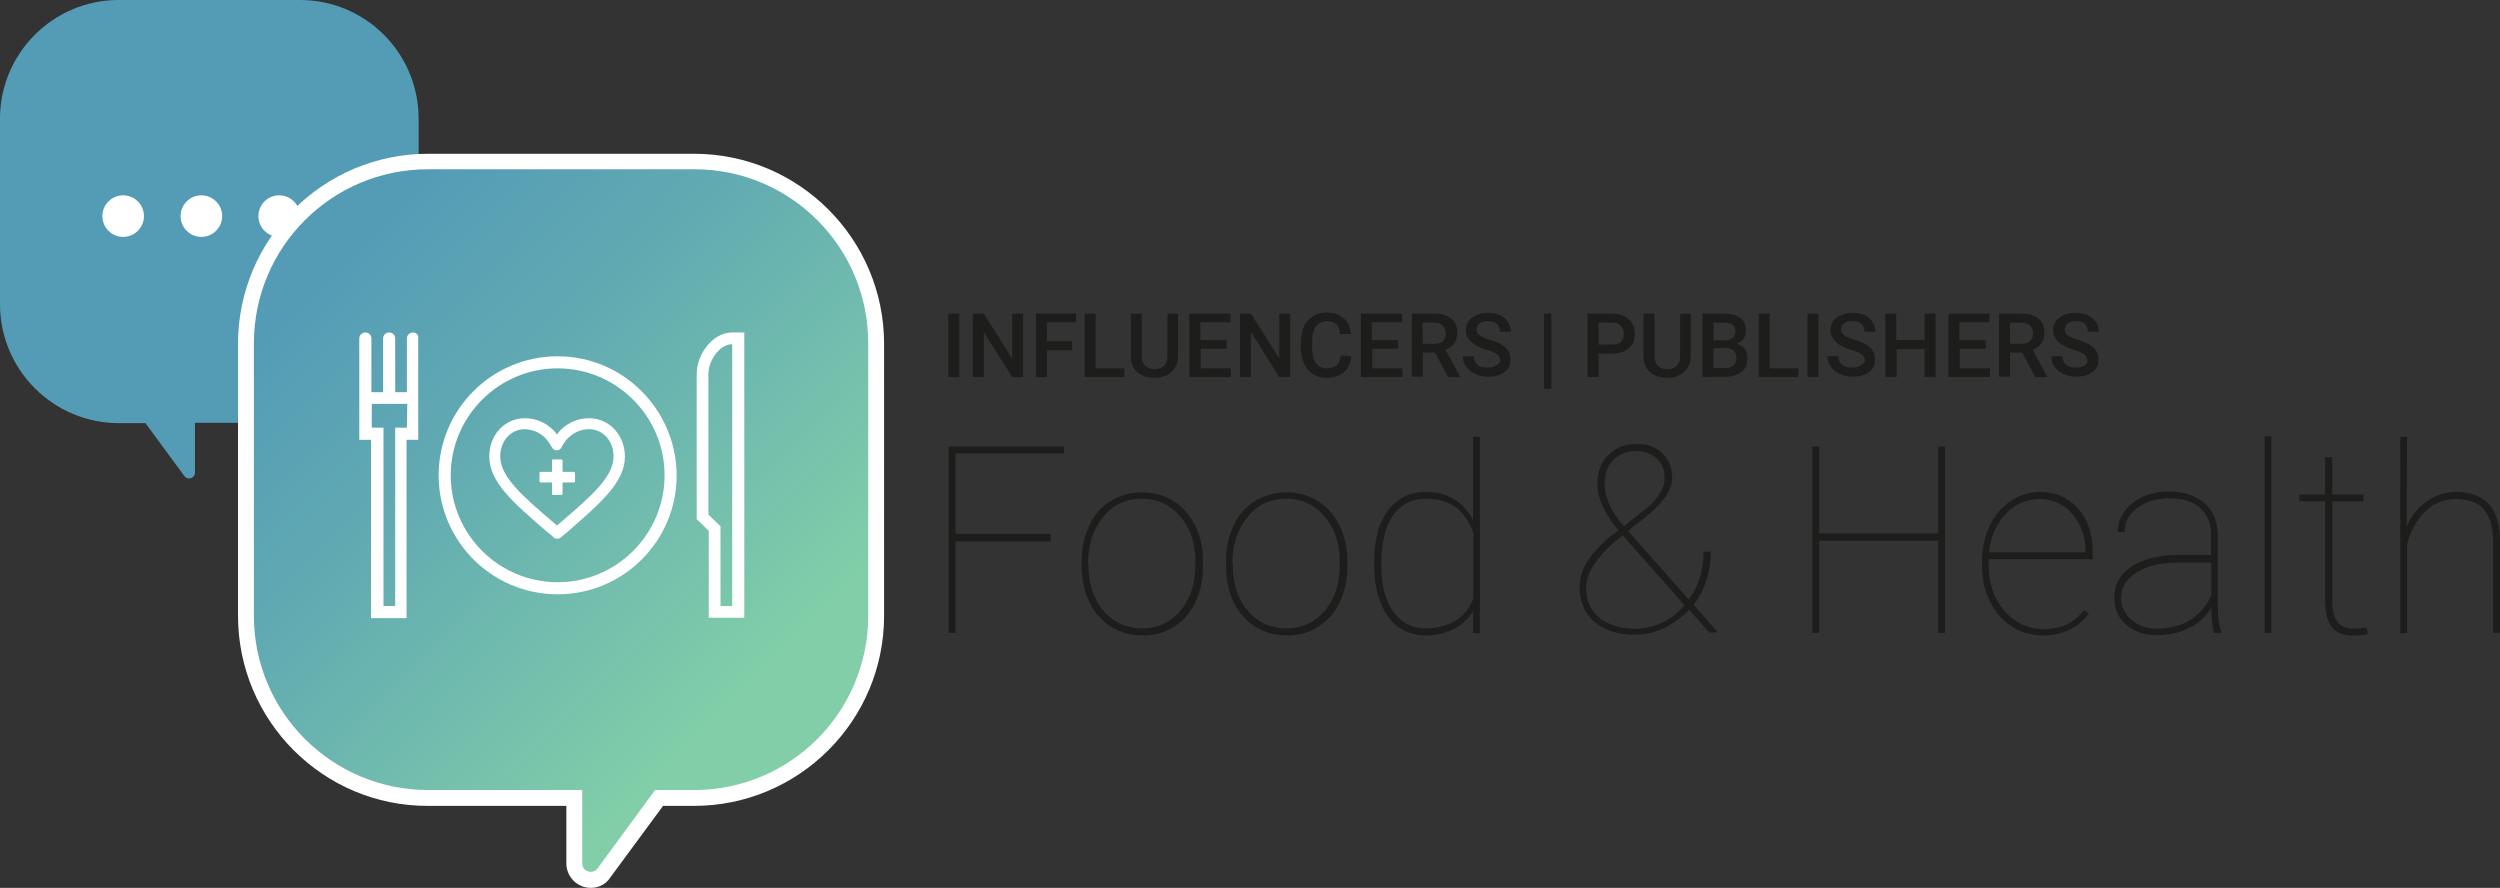 <?xml version="1.0" encoding="UTF-8"?>
<svg id="Layer_2" data-name="Layer 2" xmlns="http://www.w3.org/2000/svg" xmlns:xlink="http://www.w3.org/1999/xlink" viewBox="0 0 661.7 235">
  <rect x="0" y="0" width="661.7" height="235" fill="#333333" stroke="none"/>
  <defs>
    <linearGradient id="linear-gradient" x1="89.87" y1="-5025.39" x2="204.21" y2="-5138.6" gradientTransform="translate(0 -4956.52) scale(1 -1)" gradientUnits="userSpaceOnUse">
      <stop offset="0" stop-color="#549cb6"/>
      <stop offset=".35" stop-color="#61aab2"/>
      <stop offset=".97" stop-color="#81cea9"/>
    </linearGradient>
  </defs>
  <g id="LOGOS_FC">
    <g id="InfluencersPublishers_FoodHealth">
      <g id="InfluencersPublishers_FoodHealth-2" data-name="InfluencersPublishers FoodHealth">
        <path d="M31.4,0h48c17.4,0,31.4,14.1,31.4,31.4v49.1c0,17.4-14.1,31.4-31.4,31.4h-27.8v13.2c0,1.5-1.9,2.1-2.8.9l-10.3-14h-7c-17.4,0-31.5-14.1-31.5-31.5V31.4C0,14.1,14.1,0,31.4,0Z" style="fill: #549cb6; stroke-width: 0px;"/>
        <circle cx="32.6" cy="57.2" r="5.5" style="fill: #fff; stroke-width: 0px;"/>
        <circle cx="53.3" cy="57.2" r="5.5" style="fill: #fff; stroke-width: 0px;"/>
        <circle cx="73.9" cy="57.2" r="5.5" style="fill: #fff; stroke-width: 0px;"/>
        <path d="M156.4,235c-3.6,0-6.5-2.9-6.5-6.5v-15.2h-36.6c-27.7.1-50.3-22.5-50.3-50.3v-72c0-27.8,22.6-50.3,50.3-50.3h70.4c27.8,0,50.3,22.6,50.3,50.3v72c0,27.8-22.6,50.3-50.3,50.3h-8.2l-14,19c-1.1,1.7-3,2.7-5.1,2.7h0Z" style="fill: #fff; stroke-width: 0px;"/>
        <path d="M183.8,44.8h-70.5c-25.5,0-46.1,20.6-46.1,46.1v72.1c0,25.5,20.7,46.1,46.1,46.1h40.8v19.4c0,2.2,2.8,3.1,4.1,1.3l15.2-20.7h10.3c25.5,0,46.1-20.6,46.1-46.1v-72c.1-25.5-20.5-46.2-46-46.2h0Z" style="fill: url(#linear-gradient); stroke-width: 0px;"/>
        <g>
          <path d="M278.1,143.3h-25.2v24.2h-1.8v-49.3h30.5v1.8h-28.7v21.3h25.2v2h0Z" style="fill: #1d1d1b; stroke-width: 0px;"/>
          <path d="M286.3,148.5c0-3.5.7-6.6,2-9.4,1.3-2.8,3.2-5,5.7-6.5s5.2-2.3,8.3-2.3,5.8.8,8.3,2.3c2.4,1.5,4.3,3.7,5.7,6.4,1.4,2.8,2.1,5.9,2.1,9.4v1.6c0,3.5-.7,6.7-2,9.4-1.3,2.8-3.2,4.9-5.7,6.5-2.5,1.6-5.2,2.3-8.3,2.3s-5.9-.8-8.3-2.3-4.4-3.7-5.7-6.4c-1.4-2.8-2-5.9-2.1-9.3v-1.7h0ZM288.1,149.9c0,3.1.6,5.8,1.8,8.4,1.2,2.5,2.9,4.5,5,5.9,2.1,1.4,4.6,2.1,7.4,2.1,4.2,0,7.6-1.6,10.2-4.7,2.6-3.1,3.9-7.2,3.9-12.1v-1.1c0-3-.6-5.8-1.8-8.3s-2.9-4.5-5.1-6-4.6-2.1-7.3-2.1c-4.2,0-7.6,1.6-10.2,4.8s-4,7.2-4,12l.1,1.1h0Z" style="fill: #1d1d1b; stroke-width: 0px;"/>
          <path d="M324.5,148.5c0-3.5.7-6.6,2-9.4,1.3-2.8,3.2-5,5.7-6.5s5.2-2.3,8.3-2.3,5.8.8,8.3,2.3c2.4,1.5,4.3,3.7,5.7,6.4,1.4,2.8,2.1,5.9,2.1,9.4v1.6c0,3.5-.7,6.7-2,9.4-1.3,2.8-3.2,4.9-5.7,6.5-2.5,1.6-5.2,2.3-8.3,2.3s-5.9-.8-8.3-2.3-4.4-3.7-5.7-6.4c-1.4-2.8-2-5.9-2.1-9.3v-1.7h0ZM326.3,149.9c0,3.1.6,5.8,1.8,8.4,1.2,2.5,2.9,4.5,5,5.9,2.1,1.4,4.6,2.1,7.4,2.1,4.2,0,7.6-1.6,10.2-4.7,2.6-3.1,3.9-7.2,3.9-12.1v-1.1c0-3-.6-5.8-1.8-8.3s-2.9-4.5-5.1-6-4.6-2.1-7.3-2.1c-4.2,0-7.6,1.6-10.2,4.8s-4,7.2-4,12l.1,1.1h0Z" style="fill: #1d1d1b; stroke-width: 0px;"/>
          <path d="M363.7,148.8c0-5.8,1.2-10.4,3.7-13.7,2.5-3.3,5.8-4.9,10.1-4.9,2.8,0,5.2.6,7.3,1.9,2.1,1.2,3.8,3.1,5.1,5.6v-22.1h1.8v52h-1.8v-5.9c-1.2,2.1-3,3.7-5.1,4.8-2.2,1.1-4.6,1.7-7.4,1.7-4.2,0-7.6-1.7-10-5s-3.7-8-3.7-13.8v-.6h0ZM365.6,149.5c0,5.2,1,9.3,3.1,12.3s5,4.5,8.7,4.5c3,0,5.6-.7,7.8-2,2.2-1.3,3.7-3.3,4.8-5.9v-17.2c-2.1-6.2-6.2-9.2-12.5-9.2-3.8,0-6.7,1.5-8.8,4.4-2.1,3-3.1,7.4-3.1,13.1h0Z" style="fill: #1d1d1b; stroke-width: 0px;"/>
          <path d="M428.4,140.4c-2-2.4-3.4-4.6-4.3-6.6s-1.3-3.9-1.3-5.8c0-3.2,1-5.7,2.9-7.6s4.4-2.9,7.5-2.9c2.8,0,5.1.8,6.8,2.5,1.7,1.7,2.6,3.8,2.6,6.4,0,3.1-2.1,6.4-6.4,9.9l-5.3,4.2,16.1,18.2c2.6-3.6,3.9-7.8,3.9-12.7h1.9c0,5.4-1.5,10-4.5,14.1l6.4,7.3h-2.3l-5.3-6c-4.4,4.4-9.2,6.6-14.3,6.6-4.5,0-8.1-1.1-10.8-3.4-2.6-2.3-3.9-5.3-3.9-9.2,0-2.2.6-4.4,1.9-6.6,1.3-2.1,3.5-4.6,6.8-7.3l1.6-1.1h0ZM432.7,166.4c2.5,0,4.9-.5,7.2-1.6,2.3-1.1,4.3-2.6,6-4.6l-16.4-18.5-1.8,1.4c-2.7,2.3-4.6,4.5-5.9,6.5s-2,4-2,6.1c0,3.2,1.2,5.8,3.5,7.8,2.3,1.9,5.5,2.9,9.4,2.9h0ZM424.7,128c0,3.6,1.7,7.4,5.1,11.3l5.9-4.7c3.3-2.7,4.9-5.4,4.9-8.1,0-2.1-.7-3.8-2.1-5.1-1.4-1.3-3.2-2-5.4-2-2.5,0-4.6.8-6.1,2.4-1.6,1.5-2.3,3.6-2.3,6.2h0Z" style="fill: #1d1d1b; stroke-width: 0px;"/>
          <path d="M514.8,167.5h-1.8v-24.4h-31.5v24.4h-1.8v-49.3h1.8v23h31.5v-23h1.8v49.3Z" style="fill: #1d1d1b; stroke-width: 0px;"/>
          <path d="M540.6,168.2c-3,0-5.7-.8-8.1-2.4-2.5-1.6-4.4-3.8-5.8-6.6s-2.1-5.9-2.1-9.2v-1.5c0-3.4.7-6.5,2-9.3s3.2-5,5.6-6.6c2.4-1.6,5-2.4,7.8-2.4,4.1,0,7.4,1.5,10,4.4,2.6,2.9,3.9,6.7,3.9,11.5v1.9h-27.5v2c0,3,.6,5.7,1.9,8.3s3,4.5,5.2,6,4.6,2.2,7.2,2.2,4.5-.4,6.3-1.2c1.7-.8,3.2-2.1,4.6-3.8l1.3.9c-2.9,3.8-7,5.8-12.3,5.8h0ZM539.9,132.1c-3.6,0-6.6,1.3-9.1,4-2.5,2.7-3.9,6-4.4,10.1h25.6v-.4c0-2.5-.5-4.8-1.6-6.9s-2.5-3.8-4.3-5c-1.9-1.2-3.9-1.8-6.2-1.8Z" style="fill: #1d1d1b; stroke-width: 0px;"/>
          <path d="M586,167.5c-.5-1.6-.7-3.8-.7-6.7-1.4,2.4-3.4,4.2-5.9,5.4-2.5,1.3-5.3,1.9-8.5,1.9-3.4,0-6.1-.9-8.2-2.8-2.1-1.8-3.1-4.2-3.1-7.2,0-3.4,1.5-6.1,4.5-8.1s7.1-3.1,12.1-3.1h9v-5.4c0-3.1-1-5.4-2.9-7.1-1.9-1.7-4.7-2.5-8.3-2.5-3.3,0-6.1.9-8.4,2.6-2.2,1.7-3.3,3.8-3.3,6.4l-1.8-.1c0-3,1.3-5.5,3.9-7.6,2.6-2.1,5.8-3.1,9.6-3.1s7.1,1,9.4,3c2.3,2,3.5,4.8,3.6,8.3v17.6c0,4,.3,6.8,1,8.2v.3h-2ZM570.9,166.4c3.4,0,6.4-.8,8.8-2.3s4.3-3.7,5.6-6.5v-8.7h-8.5c-5.2,0-9.2,1-12,3.1-2.3,1.7-3.4,3.8-3.4,6.3,0,2.2.9,4.1,2.7,5.7,1.8,1.6,4.1,2.4,6.8,2.4h0Z" style="fill: #1d1d1b; stroke-width: 0px;"/>
          <path d="M601.2,167.5h-1.8v-52h1.8v52Z" style="fill: #1d1d1b; stroke-width: 0px;"/>
          <path d="M617.3,121v9.9h8.3v1.8h-8.3v26c0,2.6.4,4.5,1.3,5.8.8,1.2,2.3,1.9,4.2,1.9,1,0,2.2-.1,3.6-.3l.3,1.7c-.7.3-2,.4-3.8.4-2.7,0-4.6-.7-5.7-2.2-1.2-1.5-1.7-3.8-1.8-7v-26.3h-6.8v-1.8h6.8v-9.9h1.9Z" style="fill: #1d1d1b; stroke-width: 0px;"/>
          <path d="M637,139.4c1.2-2.8,3-5.1,5.3-6.7,2.3-1.6,4.9-2.5,7.7-2.5,3.9,0,6.8,1.1,8.8,3.3s2.9,5.6,2.9,10.1v23.9h-1.8v-23.9c0-3.9-.8-6.8-2.4-8.7-1.6-1.9-4.1-2.8-7.5-2.8-3.2,0-5.9,1.1-8.2,3.4s-3.9,5.1-4.7,8.7v23.4h-1.8v-52h1.8l-.1,23.8h0Z" style="fill: #1d1d1b; stroke-width: 0px;"/>
        </g>
        <g>
          <path d="M253.9,99.8h-2.9v-16.8h2.9v16.8Z" style="fill: #1d1d1b; stroke-width: 0px;"/>
          <path d="M270.8,99.8h-2.9l-7.5-11.9v11.9h-2.9v-16.8h2.9l7.5,11.9v-11.9h2.9v16.8h0Z" style="fill: #1d1d1b; stroke-width: 0px;"/>
          <path d="M283.8,92.7h-6.7v7.1h-2.9v-16.8h10.6v2.3h-7.7v5h6.7v2.4Z" style="fill: #1d1d1b; stroke-width: 0px;"/>
          <path d="M290,97.5h7.6v2.3h-10.5v-16.8h2.9v14.5Z" style="fill: #1d1d1b; stroke-width: 0px;"/>
          <path d="M311.8,83v11.2c0,1.8-.6,3.2-1.7,4.2s-2.6,1.6-4.5,1.6-3.4-.5-4.6-1.5c-1.1-1-1.7-2.4-1.7-4.3v-11.2h2.9v11.2c0,1.1.3,2,.9,2.6s1.4.9,2.5.9c2.2,0,3.4-1.2,3.4-3.5v-11.2h2.8Z" style="fill: #1d1d1b; stroke-width: 0px;"/>
          <path d="M324.7,92.3h-6.9v5.2h8v2.3h-11v-16.8h10.9v2.3h-8v4.7h6.9c.1,0,.1,2.3.1,2.3Z" style="fill: #1d1d1b; stroke-width: 0px;"/>
          <path d="M341.5,99.8h-2.9l-7.5-11.9v11.9h-2.9v-16.8h2.9l7.5,11.9v-11.9h2.9v16.8h0Z" style="fill: #1d1d1b; stroke-width: 0px;"/>
          <path d="M357.7,94.3c-.2,1.8-.8,3.2-2,4.2-1.1,1-2.7,1.5-4.6,1.5-1.3,0-2.5-.3-3.5-.9s-1.8-1.5-2.4-2.7c-.5-1.2-.8-2.5-.9-4.1v-1.6c0-1.6.3-3,.8-4.2s1.4-2.1,2.4-2.8c1-.7,2.3-1,3.6-1,1.9,0,3.3.5,4.5,1.5s1.8,2.4,2,4.2h-2.9c-.1-1.2-.5-2.1-1-2.6s-1.4-.8-2.5-.8c-1.3,0-2.2.5-2.9,1.4-.7.9-1,2.3-1,4.1v1.5c0,1.8.3,3.2,1,4.1s1.6,1.4,2.9,1.4c1.1,0,2-.3,2.6-.8s.9-1.4,1.1-2.6l2.8.2h0Z" style="fill: #1d1d1b; stroke-width: 0px;"/>
          <path d="M370.1,92.3h-6.9v5.2h8v2.3h-11v-16.8h10.9v2.3h-8v4.7h6.9c.1,0,.1,2.3.1,2.3Z" style="fill: #1d1d1b; stroke-width: 0px;"/>
          <path d="M379.8,93.3h-3.2v6.4h-2.9v-16.7h5.9c1.9,0,3.4.4,4.5,1.3s1.6,2.1,1.6,3.8c0,1.1-.3,2.1-.8,2.8-.5.8-1.3,1.3-2.3,1.7l3.8,7v.2h-3.1l-3.5-6.5h0ZM376.6,91h3c1,0,1.8-.2,2.3-.7s.8-1.2.8-2-.2-1.6-.8-2.1c-.5-.5-1.3-.7-2.3-.8h-3.1l.1,5.6h0Z" style="fill: #1d1d1b; stroke-width: 0px;"/>
          <path d="M397.1,95.5c0-.7-.3-1.3-.8-1.7-.5-.4-1.5-.8-2.8-1.2-1.4-.4-2.4-.9-3.2-1.4-1.5-1-2.3-2.2-2.3-3.8,0-1.3.5-2.5,1.6-3.3s2.5-1.3,4.3-1.3c1.2,0,2.2.2,3.1.6s1.6,1,2.1,1.8.8,1.7.8,2.6h-2.9c0-.9-.3-1.6-.8-2.1s-1.3-.7-2.4-.7c-1,0-1.7.2-2.2.6s-.8,1-.8,1.7c0,.6.3,1.1.9,1.5s1.5.8,2.8,1.2c1.3.4,2.4.8,3.1,1.3s1.4,1.1,1.7,1.7.5,1.4.5,2.2c0,1.4-.5,2.5-1.6,3.3-1.1.8-2.5,1.2-4.4,1.2-1.2,0-2.3-.2-3.3-.7s-1.8-1.1-2.4-1.9-.9-1.7-.9-2.8h2.9c0,.9.3,1.7.9,2.2s1.5.8,2.7.8c1,0,1.8-.2,2.3-.6s1.1-.6,1.1-1.2h0Z" style="fill: #1d1d1b; stroke-width: 0px;"/>
          <path d="M410.6,102.9h-1.9v-19.9h1.9v19.9Z" style="fill: #1d1d1b; stroke-width: 0px;"/>
          <path d="M423.1,93.6v6.2h-2.9v-16.8h6.4c1.9,0,3.4.5,4.5,1.5s1.6,2.3,1.6,3.9-.5,2.9-1.6,3.8c-1.1.9-2.6,1.4-4.5,1.4h-3.5ZM423.1,91.2h3.5c1,0,1.8-.2,2.4-.7.5-.5.8-1.2.8-2.1s-.3-1.6-.8-2.2-1.3-.8-2.3-.8h-3.6v5.8h0Z" style="fill: #1d1d1b; stroke-width: 0px;"/>
          <path d="M447.5,83v11.2c0,1.8-.6,3.2-1.7,4.2s-2.6,1.6-4.5,1.6-3.4-.5-4.6-1.5c-1.1-1-1.7-2.4-1.7-4.3v-11.2h2.9v11.2c0,1.1.3,2,.9,2.6s1.4.9,2.5.9c2.2,0,3.4-1.2,3.4-3.5v-11.2h2.8Z" style="fill: #1d1d1b; stroke-width: 0px;"/>
          <path d="M450.6,99.8v-16.8h5.7c1.9,0,3.3.4,4.3,1.1s1.5,1.9,1.5,3.4c0,.8-.2,1.5-.6,2.1s-1,1.1-1.8,1.4c.9.2,1.6.7,2.1,1.4.5.7.7,1.5.7,2.4,0,1.6-.5,2.8-1.5,3.6-1,.8-2.5,1.3-4.3,1.3l-6.1.1h0ZM453.5,90.1h2.9c.9,0,1.6-.2,2.1-.6s.8-1,.8-1.7c0-.8-.2-1.4-.7-1.8s-1.2-.6-2.2-.6h-2.8l-.1,4.7h0ZM453.5,92.2v5.2h3.2c.9,0,1.6-.2,2.1-.7.5-.4.8-1.1.8-1.9,0-1.7-.9-2.6-2.7-2.7l-3.4.1h0Z" style="fill: #1d1d1b; stroke-width: 0px;"/>
          <path d="M468.4,97.5h7.6v2.3h-10.5v-16.8h2.9v14.5Z" style="fill: #1d1d1b; stroke-width: 0px;"/>
          <path d="M481.3,99.8h-2.9v-16.8h2.9v16.8Z" style="fill: #1d1d1b; stroke-width: 0px;"/>
          <path d="M493.6,95.5c0-.7-.3-1.3-.8-1.7-.5-.4-1.5-.8-2.8-1.2-1.4-.4-2.4-.9-3.2-1.4-1.5-1-2.3-2.2-2.3-3.8,0-1.3.5-2.5,1.6-3.3s2.5-1.3,4.3-1.3c1.2,0,2.2.2,3.1.6s1.6,1,2.1,1.8.8,1.7.8,2.6h-2.9c0-.9-.3-1.6-.8-2.1s-1.3-.7-2.4-.7c-1,0-1.7.2-2.2.6s-.8,1-.8,1.7c0,.6.3,1.1.9,1.5s1.5.8,2.8,1.2c1.3.4,2.4.8,3.1,1.3s1.4,1.1,1.7,1.7.5,1.4.5,2.2c0,1.4-.5,2.5-1.6,3.3-1.1.8-2.5,1.2-4.4,1.2-1.2,0-2.3-.2-3.3-.7s-1.8-1.1-2.4-1.9-.9-1.7-.9-2.8h2.9c0,.9.3,1.7.9,2.2s1.5.8,2.7.8c1,0,1.8-.2,2.3-.6s1.1-.6,1.1-1.2h0Z" style="fill: #1d1d1b; stroke-width: 0px;"/>
          <path d="M512.3,99.8h-2.9v-7.4h-7.4v7.4h-3v-16.8h2.9v7h7.5v-7h2.9v16.8Z" style="fill: #1d1d1b; stroke-width: 0px;"/>
          <path d="M525.6,92.3h-6.9v5.2h8v2.3h-11v-16.8h10.9v2.3h-8v4.7h6.9l.1,2.3h0Z" style="fill: #1d1d1b; stroke-width: 0px;"/>
          <path d="M535.2,93.3h-3.2v6.4h-2.9v-16.7h5.9c1.9,0,3.4.4,4.5,1.3s1.6,2.1,1.6,3.8c0,1.1-.3,2.1-.8,2.8-.5.8-1.3,1.3-2.3,1.7l3.8,7v.2h-3.1l-3.5-6.5h0ZM532,91h3c1,0,1.8-.2,2.3-.7s.8-1.2.8-2-.2-1.6-.8-2.1c-.5-.5-1.3-.7-2.3-.8h-3v5.6h0Z" style="fill: #1d1d1b; stroke-width: 0px;"/>
          <path d="M552.5,95.5c0-.7-.3-1.3-.8-1.7-.5-.4-1.5-.8-2.8-1.2-1.3-.4-2.4-.9-3.2-1.4-1.5-1-2.3-2.2-2.3-3.8,0-1.3.5-2.5,1.7-3.3,1.1-.9,2.5-1.3,4.3-1.3,1.2,0,2.2.2,3.1.6.9.4,1.6,1,2.2,1.8s.8,1.7.8,2.6h-2.9c0-.9-.3-1.6-.8-2.1s-1.3-.7-2.3-.7-1.7.2-2.2.6-.8,1-.8,1.7c0,.6.3,1.1.8,1.5.6.4,1.5.8,2.8,1.2,1.3.4,2.3.8,3.1,1.3s1.4,1.1,1.7,1.7.5,1.4.5,2.2c0,1.4-.5,2.5-1.6,3.3-1.1.8-2.5,1.2-4.3,1.2-1.2,0-2.3-.2-3.3-.7s-1.8-1.1-2.4-1.9-.8-1.7-.8-2.8h2.9c0,.9.3,1.7.9,2.2s1.5.8,2.7.8c1,0,1.8-.2,2.3-.6s.7-.6.7-1.2h0Z" style="fill: #1d1d1b; stroke-width: 0px;"/>
        </g>
        <path d="M193.8,88c-5.3,0-9.4,5.9-9.4,11v38.4l3.2,3.1v23h9.4v-75.5h-3.2ZM187.5,99c0-3.5,2.9-7.9,6.3-7.9v69.3h-3.1v-21.1l-3.2-3.1v-37.2Z" style="fill: #fff; stroke-width: 0px;"/>
        <path d="M109.3,88c-.9,0-1.6.7-1.6,1.6v14.2h-3.1v-14.2c0-.9-.7-1.6-1.6-1.6s-1.6.7-1.6,1.6v14.2h-3.1v-14.2c0-.9-.7-1.6-1.6-1.6s-1.6.7-1.6,1.6v26.8h3.1v47.2h9.4v-47.2h3.1v-26.8c.2-.9-.5-1.6-1.4-1.6h0ZM107.7,113.2h-3.1v47.2h-3.1v-47.2h-3.1v-6.3h9.4l-.1,6.3h0Z" style="fill: #fff; stroke-width: 0px;"/>
        <path d="M147.6,94.3c-17.4,0-31.5,14.1-31.5,31.5s14.1,31.5,31.5,31.5,31.5-14.1,31.5-31.5c-.1-17.4-14.2-31.5-31.5-31.5ZM147.6,154.1c-15.6,0-28.3-12.7-28.3-28.3s12.7-28.3,28.3-28.3,28.3,12.7,28.3,28.3c0,15.6-12.7,28.3-28.3,28.3Z" style="fill: #fff; stroke-width: 0px;"/>
        <g>
          <path d="M147.5,142.6c-.4,0-.7-.1-1-.4-.6-.6-1.3-1.1-1.9-1.6-8.8-7.6-15.1-13-15.1-19.8,0-5.7,4.1-10.1,9.4-10.1,2.9,0,5.5,1.1,7.6,3.2.3.3.6.7.9,1.1.3-.4.6-.7.9-1.1,2.1-2.1,4.7-3.2,7.6-3.2,2.7,0,5.1,1.1,6.9,3.1,1.7,1.9,2.6,4.4,2.6,7.1,0,6.7-6.4,12.2-15.1,19.8l-1.9,1.6c-.2.2-.6.3-.9.3h0ZM138.9,113.6c-3.7,0-6.5,3.1-6.5,7.2,0,5.4,5.9,10.5,14.1,17.5l.9.8c.4-.4.9-.7,1.3-1.1,7.7-6.6,13.7-11.8,13.7-17.2,0-4.1-2.8-7.2-6.5-7.2-2.1,0-3.9.8-5.5,2.3-1.2,1.2-1.7,2.4-1.7,2.4-.2.5-.8.9-1.3.9s-1.1-.3-1.4-.9c0,0-.6-1.2-1.7-2.4-1.5-1.5-3.3-2.2-5.4-2.3h0Z" style="fill: #fff; stroke-width: 0px;"/>
          <path d="M162.2,114.3c-1.6-1.8-3.8-2.8-6.2-2.8-2.7,0-5.1,1-7,3-.7.7-1.2,1.3-1.5,1.9-.4-.5-.9-1.2-1.5-1.9-1.9-1.9-4.4-3-7-3-5.1,0-8.6,4.3-8.6,9.3,0,6.8,7.2,12.6,16.7,20.8.1.1.3.2.4.2s.3-.1.4-.2c9.5-8.2,16.7-14,16.7-20.8,0-2.5-.8-4.8-2.4-6.5h0ZM147.5,140.2c-9-7.8-15.8-13.3-15.8-19.4,0-4.6,3.1-8,7.3-8,2.3,0,4.3.9,6,2.6,1.3,1.3,1.9,2.6,1.9,2.6.1.2.4.4.6.4h0c.3,0,.5-.2.6-.4,0,0,.6-1.3,1.9-2.6,1.7-1.7,3.7-2.6,6-2.6,4.2,0,7.3,3.4,7.3,8,0,6.3-7.3,12.1-15.8,19.4h0Z" style="fill: #fff; stroke-width: 0px;"/>
        </g>
        <path d="M148.6,131h-2.2c-.1,0-.3-.1-.3-.3v-3h-3c-.1,0-.3-.1-.3-.3v-2.2c0-.2.1-.3.3-.3h3v-3c0-.2.1-.3.3-.3h2.2c.1,0,.3.1.3.3v3h3c.1,0,.3.1.3.3v2.2c0,.2-.1.3-.3.3h-3v3c0,.2-.1.3-.3.3Z" style="fill: #fff; stroke-width: 0px;"/>
      </g>
    </g>
  </g>
</svg>